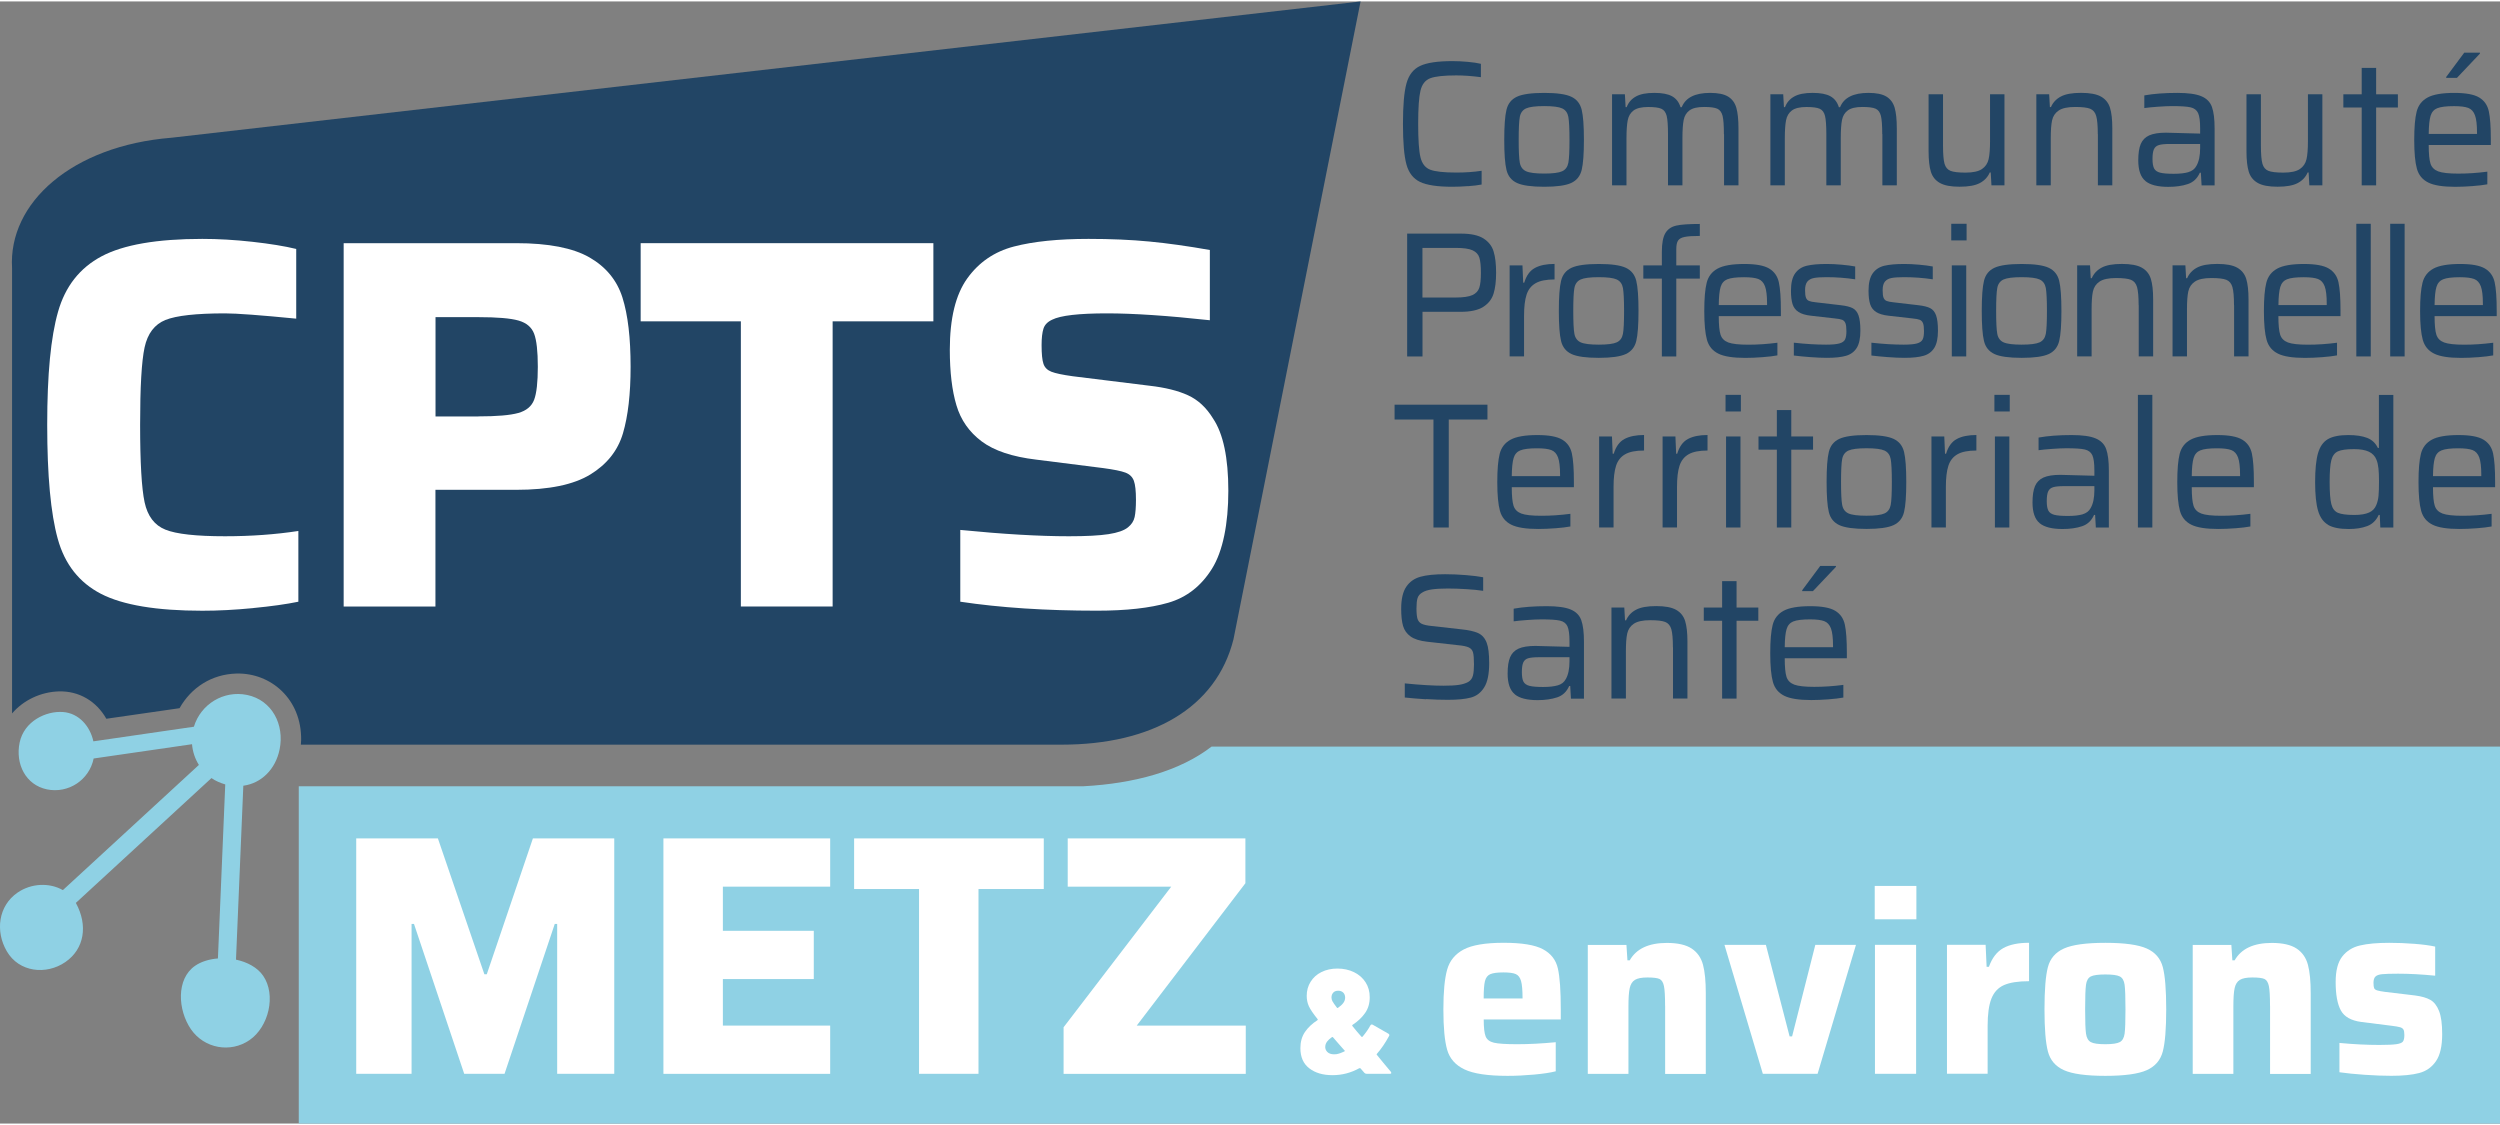 <?xml version="1.0" encoding="UTF-8"?>
<svg id="Calque_1" xmlns="http://www.w3.org/2000/svg" viewBox="0 0 549.16 246.49" width="160" height="72">
  <rect x="0" y="0" width="549.16" height="246.49" fill="#808080" stroke="none"/>
  <defs>
    <style>
      .cls-1 {
        fill: #fff;
      }

      .cls-2 {
        fill: #224565;
      }

      .cls-3 {
        fill: #8fd1e4;
      }
    </style>
  </defs>
  <path class="cls-3" d="M266.13,163.69c-6.94,5.34-16.81,8.1-28.17,8.71H65.63v74.09h483.54v-82.8h-283.03Z"/>
  <path class="cls-3" d="M51.84,210.47l1.61-38.19c3.96-.54,7.06-3.59,7.96-7.93,1.14-5.48-1.65-10.87-7.13-12.01-5.16-1.07-10.18,2.02-11.69,6.98l-22.08,3.21c-.72-3.34-3.2-6.19-6.67-6.44-3.75-.28-8.55,2.02-9.53,6.71-.97,4.69,1.32,9.3,6,10.28,4.69.97,9.27-2.04,10.25-6.73,0-.02,0-.04,0-.05l21.62-3.14c.14,1.64.65,3.2,1.51,4.55l-29.88,27.5c-2.95-1.69-6.96-1.52-9.96.55-4.21,2.9-4.93,8.46-2.36,12.88,2.68,4.62,8.66,5.27,12.87,2.37,4.21-2.9,4.95-8.08,2.36-12.88-.02-.04-.05-.07-.07-.1l29.8-27.43c.9.63,1.93,1.07,3.03,1.39l-1.61,38.23c-1.85.15-3.63.66-5.01,1.61-4.21,2.9-3.81,9.73-.91,13.95,2.9,4.21,8.66,5.27,12.87,2.37,4.21-2.9,5.89-9.9,2.99-14.12-1.27-1.85-3.51-3.02-5.97-3.55Z"/>
  <path class="cls-2" d="M37.65,29.94C15.84,31.7,1.78,44.21,2.65,58.59v97.81c2.52-2.94,6.31-4.71,10.23-4.84,4.46-.14,8.3,2.15,10.48,6.01l16.08-2.32c2.51-4.47,7-7.47,12.51-7.61,7.58-.19,14.33,5.65,14.2,14.6,0,.35-.04.68-.06,1.02h167.14c19.74,0,33.91-8.01,37.72-23.14L298.87,0,37.65,29.94Z"/>
  <path class="cls-1" d="M122.39,235.56v-32.92h-.53l-11.03,32.92h-8.86l-11.03-32.92h-.53v32.92h-12.16v-51.71h17.94l10.21,29.84h.53l10.13-29.84h17.87v51.71h-12.54Z"/>
  <path class="cls-1" d="M145.73,235.56v-51.71h36.63v10.6h-23.57v9.7h19.97v10.6h-19.97v10.22h23.57v10.6h-36.63Z"/>
  <path class="cls-1" d="M201.88,235.56v-40.59h-14.26v-11.12h41.66v11.12h-14.34v40.59h-13.06Z"/>
  <path class="cls-1" d="M233.63,235.56v-10.22l23.65-30.89h-22.74v-10.6h39.03v9.85l-23.87,31.27h23.95v10.6h-40.01Z"/>
  <path class="cls-1" d="M305.63,235.33c0,.15-.11.23-.33.23h-5.09c-.2,0-.36-.07-.49-.2l-.88-1.01s-.12-.05-.23-.03c-1.83,1.02-3.8,1.54-5.91,1.54s-3.79-.5-5.09-1.5c-1.31-1-1.96-2.48-1.96-4.44,0-1.39.34-2.58,1.01-3.56.67-.98,1.59-1.84,2.74-2.58.09-.09.1-.16.03-.23-.98-1.22-1.62-2.17-1.93-2.86-.31-.69-.46-1.44-.46-2.27,0-1.13.28-2.16.85-3.07.57-.92,1.36-1.63,2.38-2.14,1.02-.51,2.2-.77,3.53-.77s2.56.27,3.64.8c1.08.53,1.92,1.27,2.53,2.22.61.95.91,2.04.91,3.28,0,1.35-.34,2.51-1.03,3.48-.68.97-1.6,1.84-2.76,2.6-.07.07-.08.14-.03.23.72.89,1.38,1.68,1.99,2.35.09.09.17.09.26,0,.74-.89,1.31-1.71,1.7-2.45.13-.24.32-.29.55-.16l3.43,1.96c.22.15.26.33.13.52-.83,1.53-1.72,2.83-2.68,3.92-.07.07-.07.13,0,.2l1.66,2.03,1.4,1.67c.07.09.1.17.1.26ZM295.31,230.66c.13-.09.14-.16.03-.23l-.98-1.11-1.57-1.8c-.07-.07-.14-.07-.23,0-.89.61-1.37,1.25-1.44,1.93-.07.5.08.93.42,1.29.35.36.85.54,1.5.54.24,0,.42-.01.55-.03.57-.11,1.13-.31,1.7-.59ZM292.87,217.73c-.26.27-.39.63-.39,1.06,0,.28.07.56.21.83.14.27.47.75.99,1.42.07.09.14.1.23.03.5-.35.89-.7,1.16-1.06.27-.36.41-.76.41-1.19s-.14-.82-.42-1.1c-.28-.27-.65-.41-1.11-.41s-.82.14-1.08.41Z"/>
  <path class="cls-1" d="M342.84,223.62h-16.92c0,1.78.14,3.02.42,3.72.28.7.89,1.17,1.83,1.39.94.22,2.64.33,5.08.33,2.63,0,5.46-.15,8.49-.44v6.39c-1.18.3-2.77.54-4.74.72-1.98.18-3.93.28-5.85.28-4.33,0-7.48-.47-9.46-1.42-1.98-.94-3.25-2.38-3.8-4.31-.55-1.93-.83-4.87-.83-8.83s.28-6.81.83-8.78c.55-1.96,1.77-3.43,3.63-4.42,1.87-.98,4.8-1.47,8.79-1.47s6.87.47,8.63,1.42c1.76.94,2.85,2.35,3.27,4.22.43,1.87.64,4.88.64,9.03v2.17ZM327.36,213.67c-.59.26-.98.77-1.17,1.53-.19.76-.28,2.03-.28,3.81h8.54c0-1.78-.11-3.06-.33-3.83-.22-.78-.61-1.29-1.17-1.53-.55-.24-1.46-.36-2.72-.36-1.33,0-2.29.13-2.88.39Z"/>
  <path class="cls-1" d="M365.76,220.62c0-2.07-.08-3.52-.25-4.33-.17-.81-.49-1.33-.97-1.56-.48-.22-1.37-.33-2.66-.33s-2.17.18-2.75.53c-.57.35-.95.95-1.14,1.81-.19.85-.28,2.2-.28,4.06v14.78h-8.93v-28.33h8.49l.22,3.39h.5c1.44-2.55,4.16-3.83,8.16-3.83,2.4,0,4.23.42,5.47,1.25,1.24.83,2.06,2.02,2.47,3.56.41,1.54.61,3.62.61,6.25v17.72h-8.93v-14.94Z"/>
  <path class="cls-1" d="M387.23,235.56l-8.43-28.33h9.1l5.21,20.11h.55l5.1-20.11h8.93l-8.43,28.33h-12.04Z"/>
  <path class="cls-1" d="M411.81,201.62v-7.33h9.15v7.33h-9.15ZM411.86,235.56v-28.33h9.04v28.33h-9.04Z"/>
  <path class="cls-1" d="M427.68,207.23h8.49l.22,4.83h.5c.7-1.96,1.76-3.33,3.16-4.11,1.41-.78,3.29-1.17,5.66-1.17v8.44c-2.4,0-4.24.29-5.52.86-1.28.57-2.19,1.56-2.75,2.97-.55,1.41-.83,3.41-.83,6v10.5h-8.93v-28.33Z"/>
  <path class="cls-1" d="M453.37,234.76c-1.85-.83-3.02-2.2-3.52-4.11-.5-1.91-.75-4.99-.75-9.25s.25-7.39.75-9.28c.5-1.89,1.67-3.25,3.52-4.08,1.85-.83,4.88-1.25,9.1-1.25s7.25.42,9.1,1.25c1.85.83,3.02,2.19,3.52,4.08.5,1.89.75,4.98.75,9.28s-.25,7.34-.75,9.25c-.5,1.91-1.67,3.28-3.52,4.11-1.85.83-4.88,1.25-9.1,1.25s-7.25-.42-9.1-1.25ZM465.65,228.59c.57-.31.92-.93,1.05-1.86.13-.93.19-2.7.19-5.33s-.06-4.46-.19-5.39c-.13-.93-.48-1.54-1.05-1.83-.57-.3-1.64-.44-3.19-.44s-2.62.15-3.19.44c-.57.3-.93.91-1.05,1.83-.13.93-.19,2.72-.19,5.39s.06,4.41.19,5.33c.13.93.48,1.55,1.05,1.86.57.32,1.64.47,3.19.47s2.62-.16,3.19-.47Z"/>
  <path class="cls-1" d="M498.64,220.62c0-2.07-.08-3.52-.25-4.33-.17-.81-.49-1.33-.97-1.56-.48-.22-1.37-.33-2.66-.33s-2.17.18-2.75.53c-.57.35-.95.95-1.14,1.81-.19.85-.28,2.2-.28,4.06v14.78h-8.93v-28.33h8.49l.22,3.39h.5c1.44-2.55,4.16-3.83,8.16-3.83,2.4,0,4.23.42,5.47,1.25,1.24.83,2.06,2.02,2.47,3.56.41,1.54.61,3.62.61,6.25v17.72h-8.93v-14.94Z"/>
  <path class="cls-1" d="M519.47,235.78c-2.13-.15-3.99-.33-5.58-.56v-6.44c3.18.3,6.1.44,8.77.44,1.77,0,3.03-.06,3.77-.17.74-.11,1.21-.31,1.41-.58.2-.28.31-.75.31-1.42,0-.56-.06-.95-.19-1.19-.13-.24-.38-.42-.75-.53-.37-.11-1.02-.22-1.94-.33l-6.6-.83c-2.22-.3-3.71-1.14-4.47-2.53-.76-1.39-1.14-3.47-1.14-6.25,0-2.48.48-4.34,1.44-5.58.96-1.24,2.27-2.06,3.91-2.44,1.65-.39,3.78-.58,6.41-.58,1.81,0,3.66.07,5.55.22,1.89.15,3.4.35,4.55.61v6.39c-3.03-.3-5.75-.44-8.16-.44-1.63,0-2.79.04-3.5.11-.7.07-1.19.25-1.47.53-.28.28-.42.73-.42,1.36,0,.56.05.94.14,1.17.09.22.31.39.67.5.35.11.93.22,1.75.33l6.55.78c1.44.19,2.57.51,3.38.97.81.46,1.45,1.28,1.91,2.44.46,1.17.69,2.86.69,5.08,0,2.63-.45,4.61-1.36,5.94-.91,1.33-2.14,2.2-3.69,2.61-1.55.41-3.59.61-6.1.61-1.77,0-3.73-.07-5.85-.22Z"/>
  <path class="cls-1" d="M55.62,133.26c-3.98.39-7.71.58-11.18.58-10.04,0-17.46-1.24-22.25-3.71-4.79-2.48-7.96-6.5-9.5-12.07-1.55-5.57-2.32-13.92-2.32-25.06s.79-19.26,2.38-24.83c1.58-5.57,4.77-9.63,9.56-12.18,4.79-2.55,12.17-3.83,22.13-3.83,3.47,0,7.14.21,11.01.64,3.86.43,7.07.95,9.62,1.57v15.31c-7.88-.77-13.09-1.16-15.64-1.16-6.33,0-10.7.49-13.09,1.45-2.39.97-3.92,2.98-4.58,6.03-.66,3.06-.98,8.72-.98,17s.33,13.94.98,17c.66,3.06,2.18,5.07,4.58,6.03,2.39.97,6.76,1.45,13.09,1.45,5.71,0,11.08-.39,16.11-1.16v15.54c-2.63.54-5.93,1.01-9.91,1.39Z"/>
  <path class="cls-1" d="M75.49,53.1h37.89c7.1,0,12.47,1.04,16.11,3.13,3.63,2.09,6.04,5.03,7.24,8.82,1.2,3.79,1.79,8.86,1.79,15.2,0,5.96-.56,10.83-1.68,14.62-1.12,3.79-3.52,6.81-7.18,9.05-3.67,2.24-9.09,3.36-16.28,3.36h-17.73v25.64h-20.16V53.1ZM105.04,91.15c4.1,0,7.03-.25,8.81-.75,1.78-.5,2.94-1.47,3.48-2.9.54-1.43.81-3.85.81-7.25s-.27-5.82-.81-7.25c-.54-1.43-1.68-2.4-3.42-2.9-1.74-.5-4.69-.75-8.86-.75h-9.38v21.81h9.38Z"/>
  <path class="cls-1" d="M162.74,132.91v-62.64h-22.01v-17.17h64.3v17.17h-22.13v62.64h-20.16Z"/>
  <path class="cls-1" d="M210.94,131.87v-15.78c9.42.93,17.38,1.39,23.87,1.39,3.78,0,6.68-.15,8.69-.46,2.01-.31,3.44-.81,4.29-1.51.77-.62,1.26-1.37,1.45-2.26.19-.89.29-2.15.29-3.77,0-1.93-.15-3.33-.46-4.18-.31-.85-.93-1.45-1.85-1.8-.92-.35-2.55-.68-4.86-.99l-14.72-1.86c-5.25-.62-9.25-1.95-11.99-4-2.74-2.05-4.6-4.7-5.56-7.95-.97-3.25-1.45-7.31-1.45-12.18,0-6.88,1.27-12.1,3.82-15.66,2.55-3.56,5.97-5.9,10.25-7.02,4.29-1.12,9.75-1.68,16.4-1.68,4.87,0,9.33.19,13.38.58,4.06.39,8.48,1.01,13.27,1.86v15.43c-9.2-1-16.72-1.51-22.59-1.51-6.18,0-10.2.46-12.05,1.39-1,.46-1.64,1.12-1.91,1.97-.27.85-.41,2.05-.41,3.6,0,1.93.13,3.31.41,4.12.27.81.85,1.39,1.74,1.74.89.35,2.45.68,4.69.99l16.92,2.09c3.4.39,6.2,1.08,8.4,2.09,2.2,1.01,4.04,2.71,5.5,5.1,2.24,3.33,3.36,8.62,3.36,15.89s-1.2,13.28-3.59,17.11c-2.39,3.83-5.6,6.32-9.62,7.48-4.02,1.16-9.23,1.74-15.64,1.74-11.28,0-21.28-.66-30.01-1.97Z"/>
  <path class="cls-2" d="M322.42,40.57c-1.21.09-2.34.14-3.39.14-3.24,0-5.6-.35-7.09-1.06-1.49-.71-2.49-1.99-3-3.86-.51-1.87-.76-4.83-.76-8.88s.25-6.98.76-8.86c.51-1.88,1.51-3.18,3-3.88,1.49-.71,3.85-1.06,7.09-1.06,1.07,0,2.19.05,3.37.16,1.18.11,2.14.25,2.9.43v2.94c-1.96-.26-3.76-.39-5.4-.39-2.74,0-4.65.21-5.74.63-1.08.42-1.8,1.32-2.13,2.71-.34,1.39-.51,3.83-.51,7.33s.17,5.95.51,7.33c.34,1.39,1.05,2.29,2.13,2.71,1.08.42,3,.63,5.74.63,2.01,0,3.86-.13,5.56-.39v3.02c-.81.16-1.82.28-3.04.37Z"/>
  <path class="cls-2" d="M333.21,39.87c-1.2-.56-1.97-1.52-2.29-2.86-.33-1.35-.49-3.55-.49-6.61s.16-5.26.49-6.61c.33-1.35,1.09-2.3,2.29-2.86,1.2-.56,3.2-.84,5.99-.84s4.75.28,5.95.84c1.2.56,1.96,1.52,2.29,2.86.33,1.35.49,3.55.49,6.61s-.16,5.26-.49,6.61c-.33,1.35-1.09,2.3-2.29,2.86-1.2.56-3.19.84-5.95.84s-4.79-.28-5.99-.84ZM343.16,37.3c.73-.34,1.18-.96,1.35-1.86.17-.9.25-2.58.25-5.04s-.09-4.14-.25-5.04c-.17-.9-.62-1.52-1.35-1.86-.73-.34-2.05-.51-3.96-.51s-3.23.17-3.98.51c-.74.34-1.2.96-1.37,1.86-.17.9-.25,2.58-.25,5.04s.08,4.14.25,5.04c.17.9.63,1.52,1.37,1.86.74.34,2.07.51,3.98.51s3.22-.17,3.96-.51Z"/>
  <path class="cls-2" d="M378.68,29.14c0-1.88-.1-3.22-.29-4-.2-.78-.58-1.31-1.15-1.57-.57-.26-1.54-.39-2.9-.39-1.46,0-2.53.25-3.21.75-.68.5-1.11,1.2-1.29,2.12-.18.92-.27,2.26-.27,4.04v10.31h-3.17v-11.25c0-1.88-.1-3.22-.29-4-.2-.78-.58-1.31-1.16-1.57-.57-.26-1.54-.39-2.9-.39-1.46,0-2.53.26-3.21.76-.68.51-1.11,1.23-1.29,2.16-.18.93-.27,2.26-.27,3.98v10.31h-3.17v-20h2.82l.16,2.82h.23c.39-1.02,1.06-1.8,2.02-2.33.95-.54,2.3-.8,4.05-.8s3.03.25,3.92.75c.89.5,1.5,1.29,1.84,2.39h.27c.84-2.09,2.91-3.14,6.23-3.14,1.75,0,3.07.27,3.96.82.89.55,1.49,1.37,1.8,2.45.31,1.09.47,2.59.47,4.53v12.51h-3.17v-11.25Z"/>
  <path class="cls-2" d="M413.46,29.14c0-1.88-.1-3.22-.29-4-.2-.78-.58-1.31-1.15-1.57-.57-.26-1.54-.39-2.9-.39-1.46,0-2.53.25-3.21.75-.68.5-1.11,1.2-1.29,2.12-.18.92-.27,2.26-.27,4.04v10.31h-3.17v-11.25c0-1.88-.1-3.22-.29-4s-.58-1.31-1.16-1.57c-.57-.26-1.54-.39-2.9-.39-1.46,0-2.53.26-3.21.76-.68.51-1.11,1.23-1.29,2.16-.18.93-.27,2.26-.27,3.98v10.31h-3.17v-20h2.82l.16,2.82h.23c.39-1.02,1.06-1.8,2.02-2.33.95-.54,2.3-.8,4.05-.8s3.03.25,3.92.75c.89.5,1.5,1.29,1.84,2.39h.27c.84-2.09,2.91-3.14,6.23-3.14,1.75,0,3.07.27,3.96.82.89.55,1.49,1.37,1.8,2.45.31,1.09.47,2.59.47,4.53v12.51h-3.17v-11.25Z"/>
  <path class="cls-2" d="M437.31,37.57h-.23c-.44,1.02-1.18,1.8-2.19,2.33-1.02.54-2.49.8-4.43.8s-3.35-.27-4.33-.82c-.98-.55-1.64-1.37-1.98-2.45-.34-1.08-.51-2.59-.51-4.53v-12.51h3.17v11.25c0,1.88.11,3.22.33,4,.22.78.66,1.31,1.31,1.57.65.26,1.75.39,3.29.39,1.65,0,2.85-.26,3.62-.78.77-.52,1.26-1.25,1.47-2.18.21-.93.31-2.24.31-3.94v-10.31h3.17v20h-2.86l-.16-2.82Z"/>
  <path class="cls-2" d="M460.81,29.14c0-1.86-.12-3.18-.35-3.98-.23-.8-.68-1.33-1.33-1.59-.65-.26-1.75-.39-3.29-.39-1.64,0-2.85.26-3.62.78-.77.52-1.25,1.24-1.45,2.16-.2.92-.29,2.24-.29,3.96v10.31h-3.17v-20h2.82l.16,2.82h.23c.44-1.02,1.18-1.8,2.19-2.33,1.02-.54,2.49-.8,4.43-.8s3.39.27,4.37.82c.98.55,1.64,1.37,1.98,2.45.34,1.09.51,2.59.51,4.53v12.51h-3.17v-11.25Z"/>
  <path class="cls-2" d="M471.27,39.44c-1.04-.85-1.57-2.36-1.57-4.53,0-1.54.18-2.75.55-3.61.37-.86.99-1.49,1.86-1.88.87-.39,2.11-.59,3.7-.59.76,0,3.25.07,7.48.2v-1.18c0-1.57-.15-2.68-.45-3.33-.3-.65-.85-1.07-1.65-1.26-.8-.18-2.15-.27-4.05-.27-.84,0-1.89.05-3.15.14-1.27.09-2.25.19-2.96.29v-2.78c2.06-.37,4.48-.55,7.25-.55,2.35,0,4.11.24,5.27.73,1.16.48,1.94,1.27,2.33,2.35.39,1.09.59,2.66.59,4.73v12.51h-2.86l-.16-2.78h-.23c-.55,1.25-1.43,2.09-2.64,2.49-1.21.41-2.64.61-4.29.61-2.3,0-3.97-.42-5.01-1.27ZM480.69,37.5c.82-.24,1.42-.69,1.78-1.37.55-.94.82-2.25.82-3.92v-.9h-6.66c-1.1,0-1.9.08-2.41.24-.51.16-.87.46-1.08.92-.21.46-.31,1.17-.31,2.14s.12,1.63.35,2.08c.23.44.67.75,1.31.92.64.17,1.64.25,3,.25s2.37-.12,3.19-.35Z"/>
  <path class="cls-2" d="M507.14,37.57h-.23c-.44,1.02-1.18,1.8-2.19,2.33-1.02.54-2.49.8-4.43.8s-3.35-.27-4.33-.82c-.98-.55-1.64-1.37-1.98-2.45-.34-1.08-.51-2.59-.51-4.53v-12.51h3.17v11.25c0,1.88.11,3.22.33,4,.22.78.66,1.31,1.31,1.57.65.26,1.75.39,3.29.39,1.65,0,2.85-.26,3.62-.78.77-.52,1.26-1.25,1.47-2.18.21-.93.31-2.24.31-3.94v-10.31h3.17v20h-2.86l-.16-2.82Z"/>
  <path class="cls-2" d="M518.78,40.4v-17.1h-4.03v-2.9h4.03v-5.8h3.17v5.8h4.78v2.9h-4.78v17.1h-3.17Z"/>
  <path class="cls-2" d="M547.17,31.54h-13.67c0,1.91.13,3.27.39,4.08.26.81.83,1.38,1.7,1.71.88.33,2.34.49,4.41.49s4.14-.14,6.38-.43v2.78c-.84.16-1.92.29-3.25.39-1.33.1-2.6.16-3.8.16-2.69,0-4.67-.31-5.93-.94-1.27-.63-2.1-1.63-2.49-3.02-.39-1.39-.59-3.49-.59-6.31s.18-4.85.53-6.24c.35-1.39,1.15-2.42,2.39-3.1,1.24-.68,3.2-1.02,5.89-1.02,2.51,0,4.32.33,5.44,1,1.12.67,1.83,1.67,2.13,3.02.3,1.35.45,3.44.45,6.29v1.14ZM535.4,23.44c-.74.3-1.24.86-1.49,1.69-.25.82-.39,2.15-.41,3.98h10.61v-.31c0-1.73-.15-2.99-.45-3.8-.3-.81-.79-1.35-1.47-1.61-.68-.26-1.72-.39-3.13-.39-1.7,0-2.92.15-3.66.45ZM537.34,16.79v-.2l3.96-5.33h3.45v.2l-5.05,5.33h-2.35Z"/>
  <path class="cls-2" d="M309.09,51h11.83c2.17,0,3.81.35,4.94,1.06,1.12.71,1.87,1.66,2.23,2.86.37,1.2.55,2.76.55,4.67s-.18,3.35-.55,4.57c-.37,1.22-1.12,2.19-2.25,2.92-1.14.73-2.8,1.1-4.99,1.1h-8.38v9.8h-3.37v-26.98ZM319.7,65.04c1.7,0,2.94-.18,3.72-.53.78-.35,1.29-.9,1.53-1.63.24-.73.35-1.83.35-3.29s-.11-2.56-.33-3.29c-.22-.73-.72-1.27-1.49-1.63-.77-.35-2-.53-3.7-.53h-7.32v10.9h7.25Z"/>
  <path class="cls-2" d="M331.61,57.98h2.82l.16,3.8h.23c.47-1.57,1.25-2.65,2.35-3.24,1.1-.59,2.53-.88,4.31-.88v3.41c-1.8,0-3.19.27-4.15.82-.97.55-1.63,1.39-2,2.53-.37,1.14-.55,2.67-.55,4.61v8.94h-3.17v-20Z"/>
  <path class="cls-2" d="M345.2,77.45c-1.2-.56-1.97-1.52-2.29-2.86-.33-1.35-.49-3.55-.49-6.61s.16-5.26.49-6.61c.33-1.35,1.09-2.3,2.29-2.86,1.2-.56,3.2-.84,5.99-.84s4.75.28,5.95.84c1.2.56,1.96,1.52,2.29,2.86.33,1.35.49,3.55.49,6.61s-.16,5.26-.49,6.61c-.33,1.35-1.09,2.3-2.29,2.86-1.2.56-3.19.84-5.95.84s-4.79-.28-5.99-.84ZM355.15,74.88c.73-.34,1.18-.96,1.35-1.86.17-.9.25-2.58.25-5.04s-.09-4.14-.25-5.04c-.17-.9-.62-1.52-1.35-1.86-.73-.34-2.05-.51-3.96-.51s-3.23.17-3.98.51c-.74.34-1.2.96-1.37,1.86-.17.9-.25,2.58-.25,5.04s.08,4.14.25,5.04c.17.9.63,1.52,1.37,1.86.74.34,2.07.51,3.98.51s3.22-.17,3.96-.51Z"/>
  <path class="cls-2" d="M365.05,60.88h-4.07v-2.9h4.07v-2.98c0-1.88.26-3.25.78-4.12.52-.86,1.33-1.41,2.43-1.65,1.1-.24,2.81-.35,5.13-.35v2.63c-1.51,0-2.62.07-3.33.22-.71.14-1.19.41-1.45.8-.26.39-.39,1.02-.39,1.88v3.57h5.17v2.9h-5.17v17.1h-3.17v-17.1Z"/>
  <path class="cls-2" d="M391.22,69.12h-13.67c0,1.91.13,3.27.39,4.08.26.81.83,1.38,1.7,1.71.88.33,2.34.49,4.41.49s4.14-.14,6.38-.43v2.78c-.84.16-1.92.29-3.25.39-1.33.1-2.6.16-3.8.16-2.69,0-4.67-.31-5.93-.94-1.27-.63-2.1-1.63-2.49-3.02-.39-1.39-.59-3.49-.59-6.31s.18-4.85.53-6.24c.35-1.39,1.15-2.42,2.39-3.1,1.24-.68,3.2-1.02,5.89-1.02,2.51,0,4.32.33,5.44,1,1.12.67,1.83,1.67,2.13,3.02.3,1.35.45,3.44.45,6.29v1.14ZM379.45,61.02c-.74.3-1.24.86-1.49,1.69-.25.82-.39,2.15-.41,3.98h10.61v-.31c0-1.73-.15-2.99-.45-3.8-.3-.81-.79-1.35-1.47-1.61-.68-.26-1.72-.39-3.13-.39-1.7,0-2.92.15-3.66.45Z"/>
  <path class="cls-2" d="M397.64,78.13c-1.36-.1-2.56-.22-3.6-.35v-2.82c2.58.29,4.95.43,7.09.43,1.33,0,2.31-.09,2.94-.27.63-.18,1.04-.48,1.23-.88.2-.4.29-1.01.29-1.82s-.07-1.39-.22-1.75c-.14-.35-.37-.59-.69-.73-.31-.13-.86-.24-1.64-.31l-5.21-.59c-1.2-.13-2.12-.41-2.76-.82-.64-.42-1.08-.99-1.31-1.73-.23-.73-.35-1.71-.35-2.94,0-1.7.31-2.97.92-3.82.61-.85,1.46-1.41,2.55-1.67,1.08-.26,2.54-.39,4.37-.39,1.02,0,2.11.05,3.29.16,1.17.1,2.17.24,2.98.39v2.82c-2.04-.31-4.14-.47-6.31-.47-1.2,0-2.11.06-2.74.18-.63.12-1.11.38-1.45.78-.34.41-.51,1.04-.51,1.9,0,.76.06,1.31.2,1.65.13.34.35.58.67.71.31.13.84.24,1.57.31l5.41.63c1.15.13,2.02.35,2.6.65.59.3,1.02.83,1.29,1.59.27.76.41,1.88.41,3.37,0,1.65-.27,2.9-.8,3.76-.54.86-1.32,1.44-2.35,1.74-1.03.3-2.43.45-4.21.45-1.07,0-2.28-.05-3.64-.16Z"/>
  <path class="cls-2" d="M414.68,78.13c-1.36-.1-2.56-.22-3.6-.35v-2.82c2.58.29,4.95.43,7.09.43,1.33,0,2.31-.09,2.94-.27.63-.18,1.04-.48,1.23-.88.2-.4.29-1.01.29-1.82s-.07-1.39-.22-1.75c-.14-.35-.37-.59-.69-.73-.31-.13-.86-.24-1.64-.31l-5.21-.59c-1.2-.13-2.12-.41-2.76-.82-.64-.42-1.08-.99-1.31-1.73-.23-.73-.35-1.71-.35-2.94,0-1.7.31-2.97.92-3.82.61-.85,1.46-1.41,2.55-1.67,1.08-.26,2.54-.39,4.37-.39,1.02,0,2.11.05,3.29.16,1.17.1,2.17.24,2.98.39v2.82c-2.04-.31-4.14-.47-6.31-.47-1.2,0-2.11.06-2.74.18-.63.12-1.11.38-1.45.78-.34.41-.51,1.04-.51,1.9,0,.76.06,1.31.2,1.65.13.34.35.58.67.71.31.13.84.24,1.57.31l5.41.63c1.15.13,2.02.35,2.6.65.59.3,1.02.83,1.29,1.59.27.76.41,1.88.41,3.37,0,1.65-.27,2.9-.8,3.76-.54.86-1.32,1.44-2.35,1.74-1.03.3-2.43.45-4.21.45-1.07,0-2.28-.05-3.64-.16Z"/>
  <path class="cls-2" d="M428.62,52.49v-3.65h3.37v3.65h-3.37ZM428.74,77.98v-20h3.17v20h-3.17Z"/>
  <path class="cls-2" d="M438.1,77.45c-1.2-.56-1.97-1.52-2.29-2.86-.33-1.35-.49-3.55-.49-6.61s.16-5.26.49-6.61c.33-1.35,1.09-2.3,2.29-2.86,1.2-.56,3.2-.84,5.99-.84s4.75.28,5.95.84c1.2.56,1.96,1.52,2.29,2.86.33,1.35.49,3.55.49,6.61s-.16,5.26-.49,6.61c-.33,1.35-1.09,2.3-2.29,2.86-1.2.56-3.19.84-5.95.84s-4.79-.28-5.99-.84ZM448.04,74.88c.73-.34,1.18-.96,1.35-1.86.17-.9.25-2.58.25-5.04s-.09-4.14-.25-5.04c-.17-.9-.62-1.52-1.35-1.86-.73-.34-2.05-.51-3.96-.51s-3.23.17-3.98.51c-.74.34-1.2.96-1.37,1.86-.17.9-.25,2.58-.25,5.04s.08,4.14.25,5.04c.17.9.63,1.52,1.37,1.86.74.34,2.07.51,3.98.51s3.22-.17,3.96-.51Z"/>
  <path class="cls-2" d="M469.78,66.72c0-1.86-.12-3.18-.35-3.98-.23-.8-.68-1.33-1.33-1.59-.65-.26-1.75-.39-3.29-.39-1.64,0-2.85.26-3.62.78-.77.52-1.25,1.24-1.45,2.16-.2.92-.29,2.24-.29,3.96v10.31h-3.17v-20h2.82l.16,2.82h.23c.44-1.02,1.18-1.8,2.19-2.33,1.02-.54,2.49-.8,4.43-.8s3.39.27,4.37.82c.98.55,1.64,1.37,1.98,2.45.34,1.09.51,2.59.51,4.53v12.51h-3.17v-11.25Z"/>
  <path class="cls-2" d="M490.73,66.72c0-1.86-.12-3.18-.35-3.98-.23-.8-.68-1.33-1.33-1.59-.65-.26-1.75-.39-3.29-.39-1.64,0-2.85.26-3.62.78-.77.52-1.25,1.24-1.45,2.16-.2.92-.29,2.24-.29,3.96v10.31h-3.17v-20h2.82l.16,2.82h.23c.44-1.02,1.18-1.8,2.19-2.33,1.02-.54,2.49-.8,4.43-.8s3.39.27,4.37.82c.98.55,1.64,1.37,1.98,2.45.34,1.09.51,2.59.51,4.53v12.51h-3.17v-11.25Z"/>
  <path class="cls-2" d="M514.15,69.12h-13.67c0,1.91.13,3.27.39,4.08.26.81.83,1.38,1.7,1.71.88.33,2.34.49,4.41.49s4.14-.14,6.38-.43v2.78c-.84.16-1.92.29-3.25.39-1.33.1-2.6.16-3.8.16-2.69,0-4.67-.31-5.93-.94-1.27-.63-2.1-1.63-2.49-3.02-.39-1.39-.59-3.49-.59-6.31s.18-4.85.53-6.24,1.15-2.42,2.39-3.1c1.24-.68,3.2-1.02,5.89-1.02,2.51,0,4.32.33,5.44,1,1.12.67,1.83,1.67,2.13,3.02.3,1.35.45,3.44.45,6.29v1.14ZM502.39,61.02c-.74.3-1.24.86-1.49,1.69-.25.82-.39,2.15-.41,3.98h10.61v-.31c0-1.73-.15-2.99-.45-3.8-.3-.81-.79-1.35-1.47-1.61-.68-.26-1.72-.39-3.13-.39-1.7,0-2.92.15-3.66.45Z"/>
  <path class="cls-2" d="M517.6,77.98v-29.14h3.17v29.14h-3.17Z"/>
  <path class="cls-2" d="M525.04,77.98v-29.14h3.17v29.14h-3.17Z"/>
  <path class="cls-2" d="M548.46,69.12h-13.67c0,1.91.13,3.27.39,4.08.26.81.83,1.38,1.7,1.71.88.33,2.34.49,4.41.49s4.14-.14,6.38-.43v2.78c-.84.16-1.92.29-3.25.39-1.33.1-2.6.16-3.8.16-2.69,0-4.67-.31-5.93-.94-1.27-.63-2.1-1.63-2.49-3.02-.39-1.39-.59-3.49-.59-6.31s.18-4.85.53-6.24c.35-1.39,1.15-2.42,2.39-3.1,1.24-.68,3.2-1.02,5.89-1.02,2.51,0,4.32.33,5.44,1,1.12.67,1.83,1.67,2.13,3.02.3,1.35.45,3.44.45,6.29v1.14ZM536.69,61.02c-.74.3-1.24.86-1.49,1.69-.25.82-.39,2.15-.41,3.98h10.61v-.31c0-1.73-.15-2.99-.45-3.8-.3-.81-.79-1.35-1.47-1.61-.68-.26-1.72-.39-3.13-.39-1.7,0-2.92.15-3.66.45Z"/>
  <path class="cls-2" d="M314.88,115.56v-23.72h-8.54v-3.26h20.4v3.26h-8.5v23.72h-3.37Z"/>
  <path class="cls-2" d="M345.75,106.7h-13.67c0,1.91.13,3.27.39,4.08.26.81.83,1.38,1.7,1.71.88.33,2.34.49,4.41.49s4.14-.14,6.38-.43v2.78c-.84.16-1.92.29-3.25.39-1.33.1-2.6.16-3.8.16-2.69,0-4.67-.31-5.93-.94-1.27-.63-2.1-1.63-2.49-3.02-.39-1.39-.59-3.49-.59-6.31s.18-4.85.53-6.24c.35-1.39,1.15-2.42,2.39-3.1,1.24-.68,3.2-1.02,5.89-1.02,2.51,0,4.32.33,5.44,1,1.12.67,1.83,1.67,2.13,3.02.3,1.35.45,3.44.45,6.29v1.14ZM333.98,98.6c-.74.3-1.24.86-1.49,1.69-.25.82-.39,2.15-.41,3.98h10.61v-.31c0-1.73-.15-2.99-.45-3.8-.3-.81-.79-1.35-1.47-1.61-.68-.26-1.72-.39-3.13-.39-1.7,0-2.92.15-3.66.45Z"/>
  <path class="cls-2" d="M351.27,95.56h2.82l.16,3.8h.23c.47-1.57,1.25-2.65,2.35-3.24,1.1-.59,2.53-.88,4.31-.88v3.41c-1.8,0-3.19.27-4.15.82-.97.55-1.63,1.39-2,2.53-.37,1.14-.55,2.67-.55,4.61v8.94h-3.17v-20Z"/>
  <path class="cls-2" d="M365.21,95.56h2.82l.16,3.8h.23c.47-1.57,1.25-2.65,2.35-3.24,1.1-.59,2.53-.88,4.31-.88v3.41c-1.8,0-3.19.27-4.15.82-.97.55-1.63,1.39-2,2.53-.37,1.14-.55,2.67-.55,4.61v8.94h-3.17v-20Z"/>
  <path class="cls-2" d="M379.04,90.07v-3.65h3.37v3.65h-3.37ZM379.15,115.56v-20h3.17v20h-3.17Z"/>
  <path class="cls-2" d="M390.31,115.56v-17.1h-4.03v-2.9h4.03v-5.8h3.17v5.8h4.78v2.9h-4.78v17.1h-3.17Z"/>
  <path class="cls-2" d="M404.02,115.03c-1.2-.56-1.97-1.52-2.29-2.86-.33-1.35-.49-3.55-.49-6.61s.16-5.26.49-6.61c.33-1.35,1.09-2.3,2.29-2.86,1.2-.56,3.2-.84,5.99-.84s4.75.28,5.95.84c1.2.56,1.96,1.52,2.29,2.86.33,1.35.49,3.55.49,6.61s-.16,5.26-.49,6.61c-.33,1.35-1.09,2.3-2.29,2.86-1.2.56-3.19.84-5.95.84s-4.79-.28-5.99-.84ZM413.97,112.46c.73-.34,1.18-.96,1.35-1.86.17-.9.25-2.58.25-5.04s-.09-4.14-.25-5.04c-.17-.9-.62-1.52-1.35-1.86-.73-.34-2.05-.51-3.96-.51s-3.23.17-3.98.51c-.74.34-1.2.96-1.37,1.86-.17.9-.25,2.58-.25,5.04s.08,4.14.25,5.04c.17.9.63,1.52,1.37,1.86.74.34,2.07.51,3.98.51s3.22-.17,3.96-.51Z"/>
  <path class="cls-2" d="M424.27,95.56h2.82l.16,3.8h.23c.47-1.57,1.25-2.65,2.35-3.24,1.1-.59,2.53-.88,4.31-.88v3.41c-1.8,0-3.19.27-4.15.82-.97.55-1.63,1.39-2,2.53-.37,1.14-.55,2.67-.55,4.61v8.94h-3.17v-20Z"/>
  <path class="cls-2" d="M438.1,90.07v-3.65h3.37v3.65h-3.37ZM438.21,115.56v-20h3.17v20h-3.17Z"/>
  <path class="cls-2" d="M448.04,114.6c-1.04-.85-1.57-2.36-1.57-4.53,0-1.54.18-2.75.55-3.61.37-.86.99-1.49,1.86-1.88.87-.39,2.11-.59,3.7-.59.76,0,3.25.07,7.48.2v-1.18c0-1.57-.15-2.68-.45-3.33-.3-.65-.85-1.07-1.65-1.26-.8-.18-2.15-.27-4.05-.27-.84,0-1.89.05-3.15.14-1.27.09-2.25.19-2.96.29v-2.78c2.06-.37,4.48-.55,7.25-.55,2.35,0,4.11.24,5.27.73,1.16.48,1.94,1.27,2.33,2.35.39,1.09.59,2.66.59,4.73v12.51h-2.86l-.16-2.78h-.23c-.55,1.25-1.43,2.09-2.64,2.49-1.21.41-2.64.61-4.29.61-2.3,0-3.97-.42-5.01-1.27ZM457.46,112.66c.82-.24,1.42-.69,1.78-1.37.55-.94.82-2.25.82-3.92v-.9h-6.66c-1.1,0-1.9.08-2.41.24-.51.16-.87.46-1.08.92-.21.46-.31,1.17-.31,2.14s.12,1.63.35,2.08c.23.44.67.75,1.31.92.64.17,1.64.25,3,.25s2.37-.12,3.19-.35Z"/>
  <path class="cls-2" d="M469.62,115.56v-29.14h3.17v29.14h-3.17Z"/>
  <path class="cls-2" d="M495.12,106.7h-13.67c0,1.91.13,3.27.39,4.08.26.81.83,1.38,1.7,1.71.88.33,2.34.49,4.41.49s4.14-.14,6.38-.43v2.78c-.84.16-1.92.29-3.25.39-1.33.1-2.6.16-3.8.16-2.69,0-4.67-.31-5.93-.94-1.27-.63-2.1-1.63-2.49-3.02-.39-1.39-.59-3.49-.59-6.31s.18-4.85.53-6.24c.35-1.39,1.15-2.42,2.39-3.1,1.24-.68,3.2-1.02,5.89-1.02,2.51,0,4.32.33,5.44,1,1.12.67,1.83,1.67,2.13,3.02.3,1.35.45,3.44.45,6.29v1.14ZM483.35,98.6c-.74.3-1.24.86-1.49,1.69-.25.82-.39,2.15-.41,3.98h10.61v-.31c0-1.73-.15-2.99-.45-3.8-.3-.81-.79-1.35-1.47-1.61-.68-.26-1.72-.39-3.13-.39-1.7,0-2.92.15-3.66.45Z"/>
  <path class="cls-2" d="M511.41,114.97c-1.04-.6-1.78-1.63-2.21-3.08-.43-1.45-.65-3.55-.65-6.29s.21-4.89.63-6.35c.42-1.46,1.14-2.5,2.17-3.1,1.03-.6,2.53-.9,4.48-.9,1.72,0,3.11.21,4.17.63,1.06.42,1.83,1.15,2.33,2.2h.23v-11.65h3.17v29.14h-2.86l-.12-2.78h-.23c-.55,1.2-1.38,2.02-2.51,2.45-1.12.43-2.48.65-4.07.65-1.98,0-3.5-.3-4.54-.9ZM520.38,112.28c.78-.35,1.32-.91,1.61-1.67.26-.6.42-1.29.49-2.06.07-.77.1-1.84.1-3.2,0-1.12-.04-2.05-.12-2.78-.08-.73-.22-1.36-.43-1.88-.31-.81-.87-1.4-1.66-1.78-.8-.38-1.89-.57-3.27-.57-1.64,0-2.83.16-3.54.49-.72.33-1.2.97-1.45,1.94-.25.97-.37,2.56-.37,4.78s.12,3.9.37,4.86c.25.97.73,1.61,1.45,1.92.72.31,1.93.47,3.62.47,1.36,0,2.43-.18,3.21-.53Z"/>
  <path class="cls-2" d="M548.11,106.7h-13.67c0,1.91.13,3.27.39,4.08.26.81.83,1.38,1.7,1.71.88.33,2.34.49,4.41.49s4.14-.14,6.38-.43v2.78c-.84.16-1.92.29-3.25.39-1.33.1-2.6.16-3.8.16-2.69,0-4.67-.31-5.93-.94-1.27-.63-2.1-1.63-2.49-3.02-.39-1.39-.59-3.49-.59-6.31s.18-4.85.53-6.24c.35-1.39,1.15-2.42,2.39-3.1,1.24-.68,3.2-1.02,5.89-1.02,2.51,0,4.32.33,5.44,1,1.12.67,1.83,1.67,2.13,3.02.3,1.35.45,3.44.45,6.29v1.14ZM536.34,98.6c-.74.3-1.24.86-1.49,1.69-.25.82-.39,2.15-.41,3.98h10.61v-.31c0-1.73-.15-2.99-.45-3.8-.3-.81-.79-1.35-1.47-1.61-.68-.26-1.72-.39-3.13-.39-1.7,0-2.92.15-3.66.45Z"/>
  <path class="cls-2" d="M313.26,153.29c-1.76-.11-3.32-.24-4.68-.39v-3.1c3.39.34,6.23.51,8.5.51,1.41,0,2.53-.06,3.35-.18.82-.12,1.52-.33,2.1-.65.52-.31.86-.78,1.02-1.39.16-.61.23-1.43.23-2.45,0-1.23-.07-2.1-.2-2.61-.13-.51-.44-.88-.92-1.12-.48-.23-1.31-.41-2.49-.51l-6.66-.75c-1.62-.18-2.84-.57-3.66-1.16-.82-.59-1.37-1.36-1.65-2.31-.27-.95-.41-2.2-.41-3.75,0-2.14.37-3.76,1.12-4.86.74-1.1,1.79-1.83,3.13-2.2,1.34-.37,3.15-.55,5.42-.55,1.51,0,3.06.07,4.62.2,1.57.13,2.81.29,3.72.47v2.98c-.99-.16-2.22-.28-3.68-.37-1.46-.09-2.82-.14-4.07-.14-1.46,0-2.64.07-3.53.2-.89.13-1.58.35-2.08.67-.55.31-.9.73-1.06,1.25-.16.52-.23,1.27-.23,2.23,0,1.07.08,1.85.23,2.33.16.48.46.84.9,1.06.44.22,1.17.39,2.19.49l6.58.74c1.57.16,2.78.43,3.64.82.86.39,1.49,1.1,1.88,2.12.37.94.55,2.44.55,4.51,0,2.38-.37,4.15-1.1,5.31-.73,1.16-1.71,1.91-2.94,2.23-1.23.33-2.91.49-5.05.49-1.44,0-3.04-.05-4.8-.16Z"/>
  <path class="cls-2" d="M332.74,152.18c-1.04-.85-1.57-2.36-1.57-4.53,0-1.54.18-2.74.55-3.61.37-.86.99-1.49,1.86-1.88.87-.39,2.11-.59,3.7-.59.76,0,3.25.07,7.48.2v-1.18c0-1.57-.15-2.68-.45-3.33-.3-.65-.85-1.07-1.65-1.25-.8-.18-2.15-.27-4.05-.27-.84,0-1.89.05-3.15.14-1.27.09-2.25.19-2.96.29v-2.78c2.06-.37,4.48-.55,7.25-.55,2.35,0,4.11.24,5.27.73,1.16.48,1.94,1.27,2.33,2.35.39,1.09.59,2.66.59,4.73v12.51h-2.86l-.16-2.78h-.23c-.55,1.25-1.43,2.09-2.64,2.49-1.21.4-2.64.61-4.29.61-2.3,0-3.97-.42-5.01-1.27ZM342.16,150.24c.82-.23,1.42-.69,1.78-1.37.55-.94.82-2.25.82-3.92v-.9h-6.66c-1.1,0-1.9.08-2.41.23s-.87.46-1.08.92c-.21.46-.31,1.17-.31,2.14s.12,1.63.35,2.08c.23.44.67.75,1.31.92.64.17,1.64.25,3,.25s2.37-.12,3.19-.35Z"/>
  <path class="cls-2" d="M367.48,141.88c0-1.86-.12-3.18-.35-3.98-.23-.8-.68-1.33-1.33-1.59-.65-.26-1.75-.39-3.29-.39-1.64,0-2.85.26-3.62.78-.77.52-1.25,1.24-1.45,2.16-.2.92-.29,2.24-.29,3.96v10.31h-3.17v-20h2.82l.16,2.82h.23c.44-1.02,1.18-1.8,2.19-2.33,1.02-.54,2.49-.8,4.43-.8s3.39.27,4.37.82c.98.55,1.64,1.37,1.98,2.45.34,1.09.51,2.59.51,4.53v12.51h-3.17v-11.25Z"/>
  <path class="cls-2" d="M378.29,153.14v-17.1h-4.03v-2.9h4.03v-5.8h3.17v5.8h4.78v2.9h-4.78v17.1h-3.17Z"/>
  <path class="cls-2" d="M405.71,144.28h-13.67c0,1.91.13,3.27.39,4.08.26.81.83,1.38,1.7,1.71.88.33,2.34.49,4.41.49s4.14-.14,6.38-.43v2.78c-.84.16-1.92.29-3.25.39-1.33.1-2.6.16-3.8.16-2.69,0-4.67-.31-5.93-.94-1.27-.63-2.1-1.63-2.49-3.02-.39-1.39-.59-3.49-.59-6.31s.18-4.85.53-6.23c.35-1.39,1.15-2.42,2.39-3.1,1.24-.68,3.2-1.02,5.89-1.02,2.51,0,4.32.33,5.44,1,1.12.67,1.83,1.67,2.13,3.02.3,1.35.45,3.44.45,6.29v1.14ZM393.94,136.18c-.74.3-1.24.86-1.49,1.69-.25.82-.39,2.15-.41,3.98h10.61v-.31c0-1.73-.15-2.99-.45-3.8-.3-.81-.79-1.35-1.47-1.61-.68-.26-1.72-.39-3.13-.39-1.7,0-2.92.15-3.66.45ZM395.88,129.53v-.2l3.96-5.33h3.45v.2l-5.05,5.33h-2.35Z"/>
</svg>